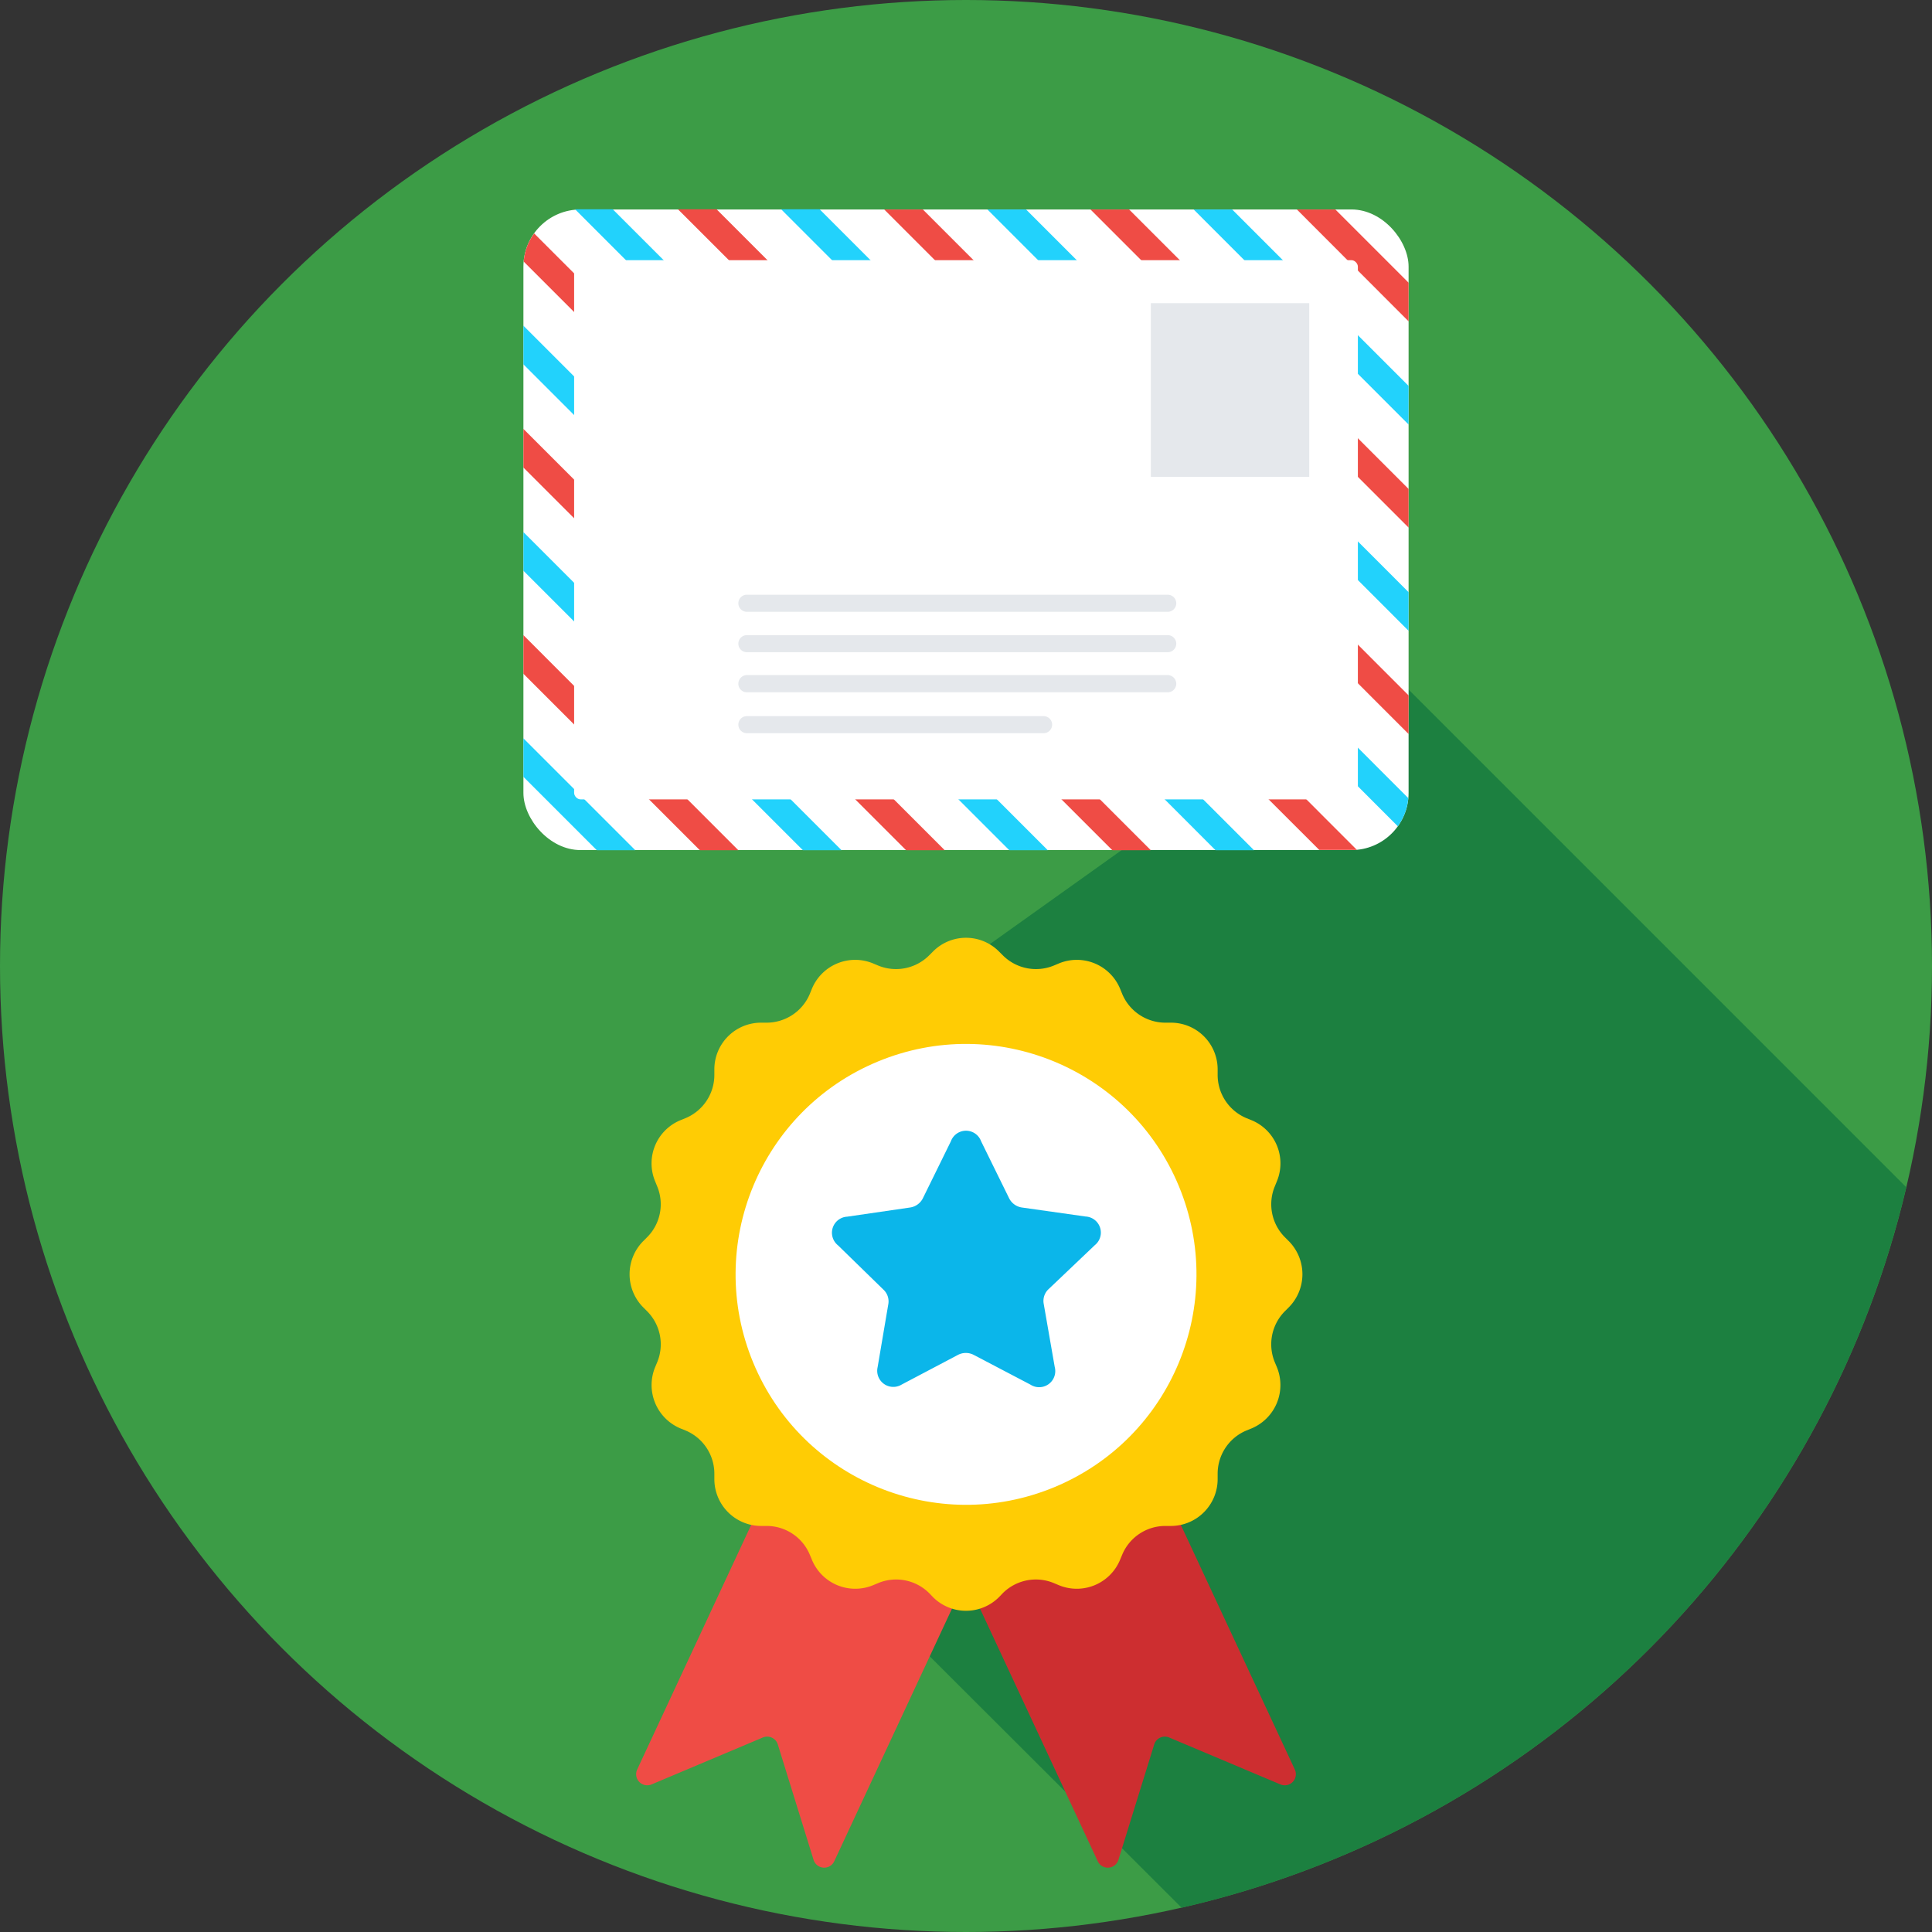<svg xmlns="http://www.w3.org/2000/svg" viewBox="0 0 120 120"><rect x="0" y="0" width="120" height="120" fill="#333333" stroke="none"/><defs><style>.cls-1{fill:#3c9c46;}.cls-2{fill:#1c8040;}.cls-3{fill:#fff;}.cls-4{fill:#22d2fc;}.cls-5{fill:#ef4c45;}.cls-6{fill:#e5e8ec;}.cls-7{fill:#cd2e30;}.cls-8{fill:#ffcc04;}.cls-9{fill:#0bb6ea;}</style></defs><title>アセット 29</title><g id="レイヤー_2" data-name="レイヤー 2"><g id="機能"><circle class="cls-1" cx="60" cy="60" r="60"/><path class="cls-2" d="M42.39,87.55l31,30.94A60,60,0,0,0,118.4,73.74L85.89,41.23,52.79,64.84Z"/><rect class="cls-3" x="32.51" y="13.01" width="54.98" height="39.79" rx="3.55" ry="3.55"/><polygon class="cls-4" points="39.46 52.81 37.07 52.81 32.51 48.25 32.51 45.86 39.46 52.81"/><polygon class="cls-5" points="45.86 52.81 43.47 52.81 32.51 41.85 32.51 39.45 45.86 52.81"/><polygon class="cls-4" points="52.27 52.81 49.87 52.81 32.51 35.45 32.51 33.05 52.27 52.81"/><polygon class="cls-5" points="58.68 52.81 56.28 52.81 32.51 29.04 32.51 26.64 58.68 52.81"/><polygon class="cls-4" points="65.08 52.81 62.69 52.81 32.51 22.63 32.51 20.23 65.08 52.81"/><path class="cls-5" d="M71.48,52.81H69.09L32.53,16.25a3.36,3.36,0,0,1,.65-1.75Z"/><path class="cls-4" d="M77.89,52.81H75.5L35.72,13l.34,0h2Z"/><path class="cls-5" d="M84.28,52.79l-.34,0h-2L42.11,13h2.4Z"/><path class="cls-4" d="M87.47,49.57a3.45,3.45,0,0,1-.65,1.75L48.52,13h2.39Z"/><polygon class="cls-5" points="87.49 43.19 87.49 45.59 54.92 13.01 57.32 13.01 87.49 43.19"/><polygon class="cls-4" points="87.49 36.78 87.49 39.18 61.33 13.01 63.73 13.01 87.49 36.78"/><polygon class="cls-5" points="87.49 30.37 87.49 32.77 67.73 13.01 70.13 13.01 87.49 30.37"/><polygon class="cls-4" points="87.49 23.97 87.49 26.37 74.14 13.01 76.53 13.01 87.49 23.97"/><polygon class="cls-5" points="87.49 17.56 87.49 19.96 80.55 13.01 82.94 13.01 87.49 17.56"/><rect class="cls-3" x="35.66" y="16.16" width="48.68" height="33.49" rx="0.4" ry="0.4"/><path class="cls-6" d="M72.53,38H46.39a.53.53,0,0,1-.53-.53h0a.53.53,0,0,1,.53-.53H72.53a.53.53,0,0,1,.53.53h0A.53.53,0,0,1,72.53,38Z"/><path class="cls-6" d="M72.53,40.51H46.39a.53.53,0,0,1-.53-.53h0a.53.53,0,0,1,.53-.53H72.53a.53.53,0,0,1,.53.53h0A.53.53,0,0,1,72.53,40.51Z"/><path class="cls-6" d="M72.53,43H46.39a.53.53,0,0,1-.53-.53h0a.54.54,0,0,1,.53-.54H72.53a.54.54,0,0,1,.53.54h0A.53.53,0,0,1,72.53,43Z"/><path class="cls-6" d="M64.82,45.54H46.39a.53.53,0,0,1-.53-.53h0a.53.53,0,0,1,.53-.53H64.82a.53.53,0,0,1,.53.53h0A.53.53,0,0,1,64.82,45.54Z"/><rect class="cls-6" x="71.48" y="18.83" width="9.84" height="10.79"/><path class="cls-7" d="M62.31,87l-6.13,2.85,12,25.75a.69.69,0,0,0,1.29-.09l2.22-7.16a.69.69,0,0,1,.93-.43l6.9,2.91a.69.69,0,0,0,.9-.93l-12-25.75Z"/><path class="cls-5" d="M57.69,87l6.13,2.85-12,25.75a.69.69,0,0,1-1.29-.09l-2.22-7.16a.69.69,0,0,0-.93-.43l-6.9,2.91a.69.69,0,0,1-.9-.93l12-25.75Z"/><path class="cls-8" d="M80.05,77.09l-.24-.24a2.9,2.9,0,0,1-.63-3.16l.13-.32a2.9,2.9,0,0,0-1.57-3.79l-.32-.13a2.91,2.91,0,0,1-1.79-2.69v-.34a2.9,2.9,0,0,0-2.91-2.9h-.34a2.91,2.91,0,0,1-2.68-1.79l-.13-.32a2.91,2.91,0,0,0-3.8-1.57l-.31.13a2.91,2.91,0,0,1-3.17-.63l-.24-.24a2.89,2.89,0,0,0-4.1,0l-.24.24a2.91,2.91,0,0,1-3.17.63l-.31-.13a2.91,2.91,0,0,0-3.8,1.57l-.13.32a2.91,2.91,0,0,1-2.68,1.79h-.34a2.9,2.9,0,0,0-2.91,2.9v.34a2.91,2.91,0,0,1-1.79,2.69l-.32.13a2.9,2.9,0,0,0-1.57,3.79l.13.32a2.9,2.9,0,0,1-.63,3.16l-.24.24a2.92,2.92,0,0,0,0,4.11l.24.24a2.91,2.91,0,0,1,.63,3.17l-.13.31a2.92,2.92,0,0,0,1.57,3.8l.32.13a2.91,2.91,0,0,1,1.79,2.68v.34a2.91,2.91,0,0,0,2.91,2.91h.34a2.9,2.9,0,0,1,2.68,1.79l.13.31a2.91,2.91,0,0,0,3.8,1.58l.31-.13a2.91,2.91,0,0,1,3.17.62l.24.25a2.9,2.9,0,0,0,4.1,0l.24-.25a2.91,2.91,0,0,1,3.17-.62l.31.13a2.91,2.91,0,0,0,3.8-1.58l.13-.31a2.9,2.9,0,0,1,2.68-1.79h.34a2.91,2.91,0,0,0,2.91-2.91v-.34a2.91,2.91,0,0,1,1.79-2.68l.32-.13a2.92,2.92,0,0,0,1.57-3.8l-.13-.31a2.91,2.91,0,0,1,.63-3.17l.24-.24A2.92,2.92,0,0,0,80.05,77.09Z"/><circle class="cls-3" cx="60" cy="79.15" r="14.31" transform="translate(-25.72 28.99) rotate(-22.5)"/><path class="cls-9" d="M68,77.34a1,1,0,0,0-.57-1.78L63.47,75a1.06,1.06,0,0,1-.79-.57l-1.74-3.54a1,1,0,0,0-1.88,0l-1.74,3.54a1.06,1.06,0,0,1-.79.57l-3.91.57a1,1,0,0,0-.57,1.78l2.82,2.75a1,1,0,0,1,.3.93l-.66,3.89A1,1,0,0,0,56,86l3.49-1.84a1.06,1.06,0,0,1,1,0L64,86a1,1,0,0,0,1.51-1.1L64.83,81a1,1,0,0,1,.3-.93Z"/></g></g></svg>